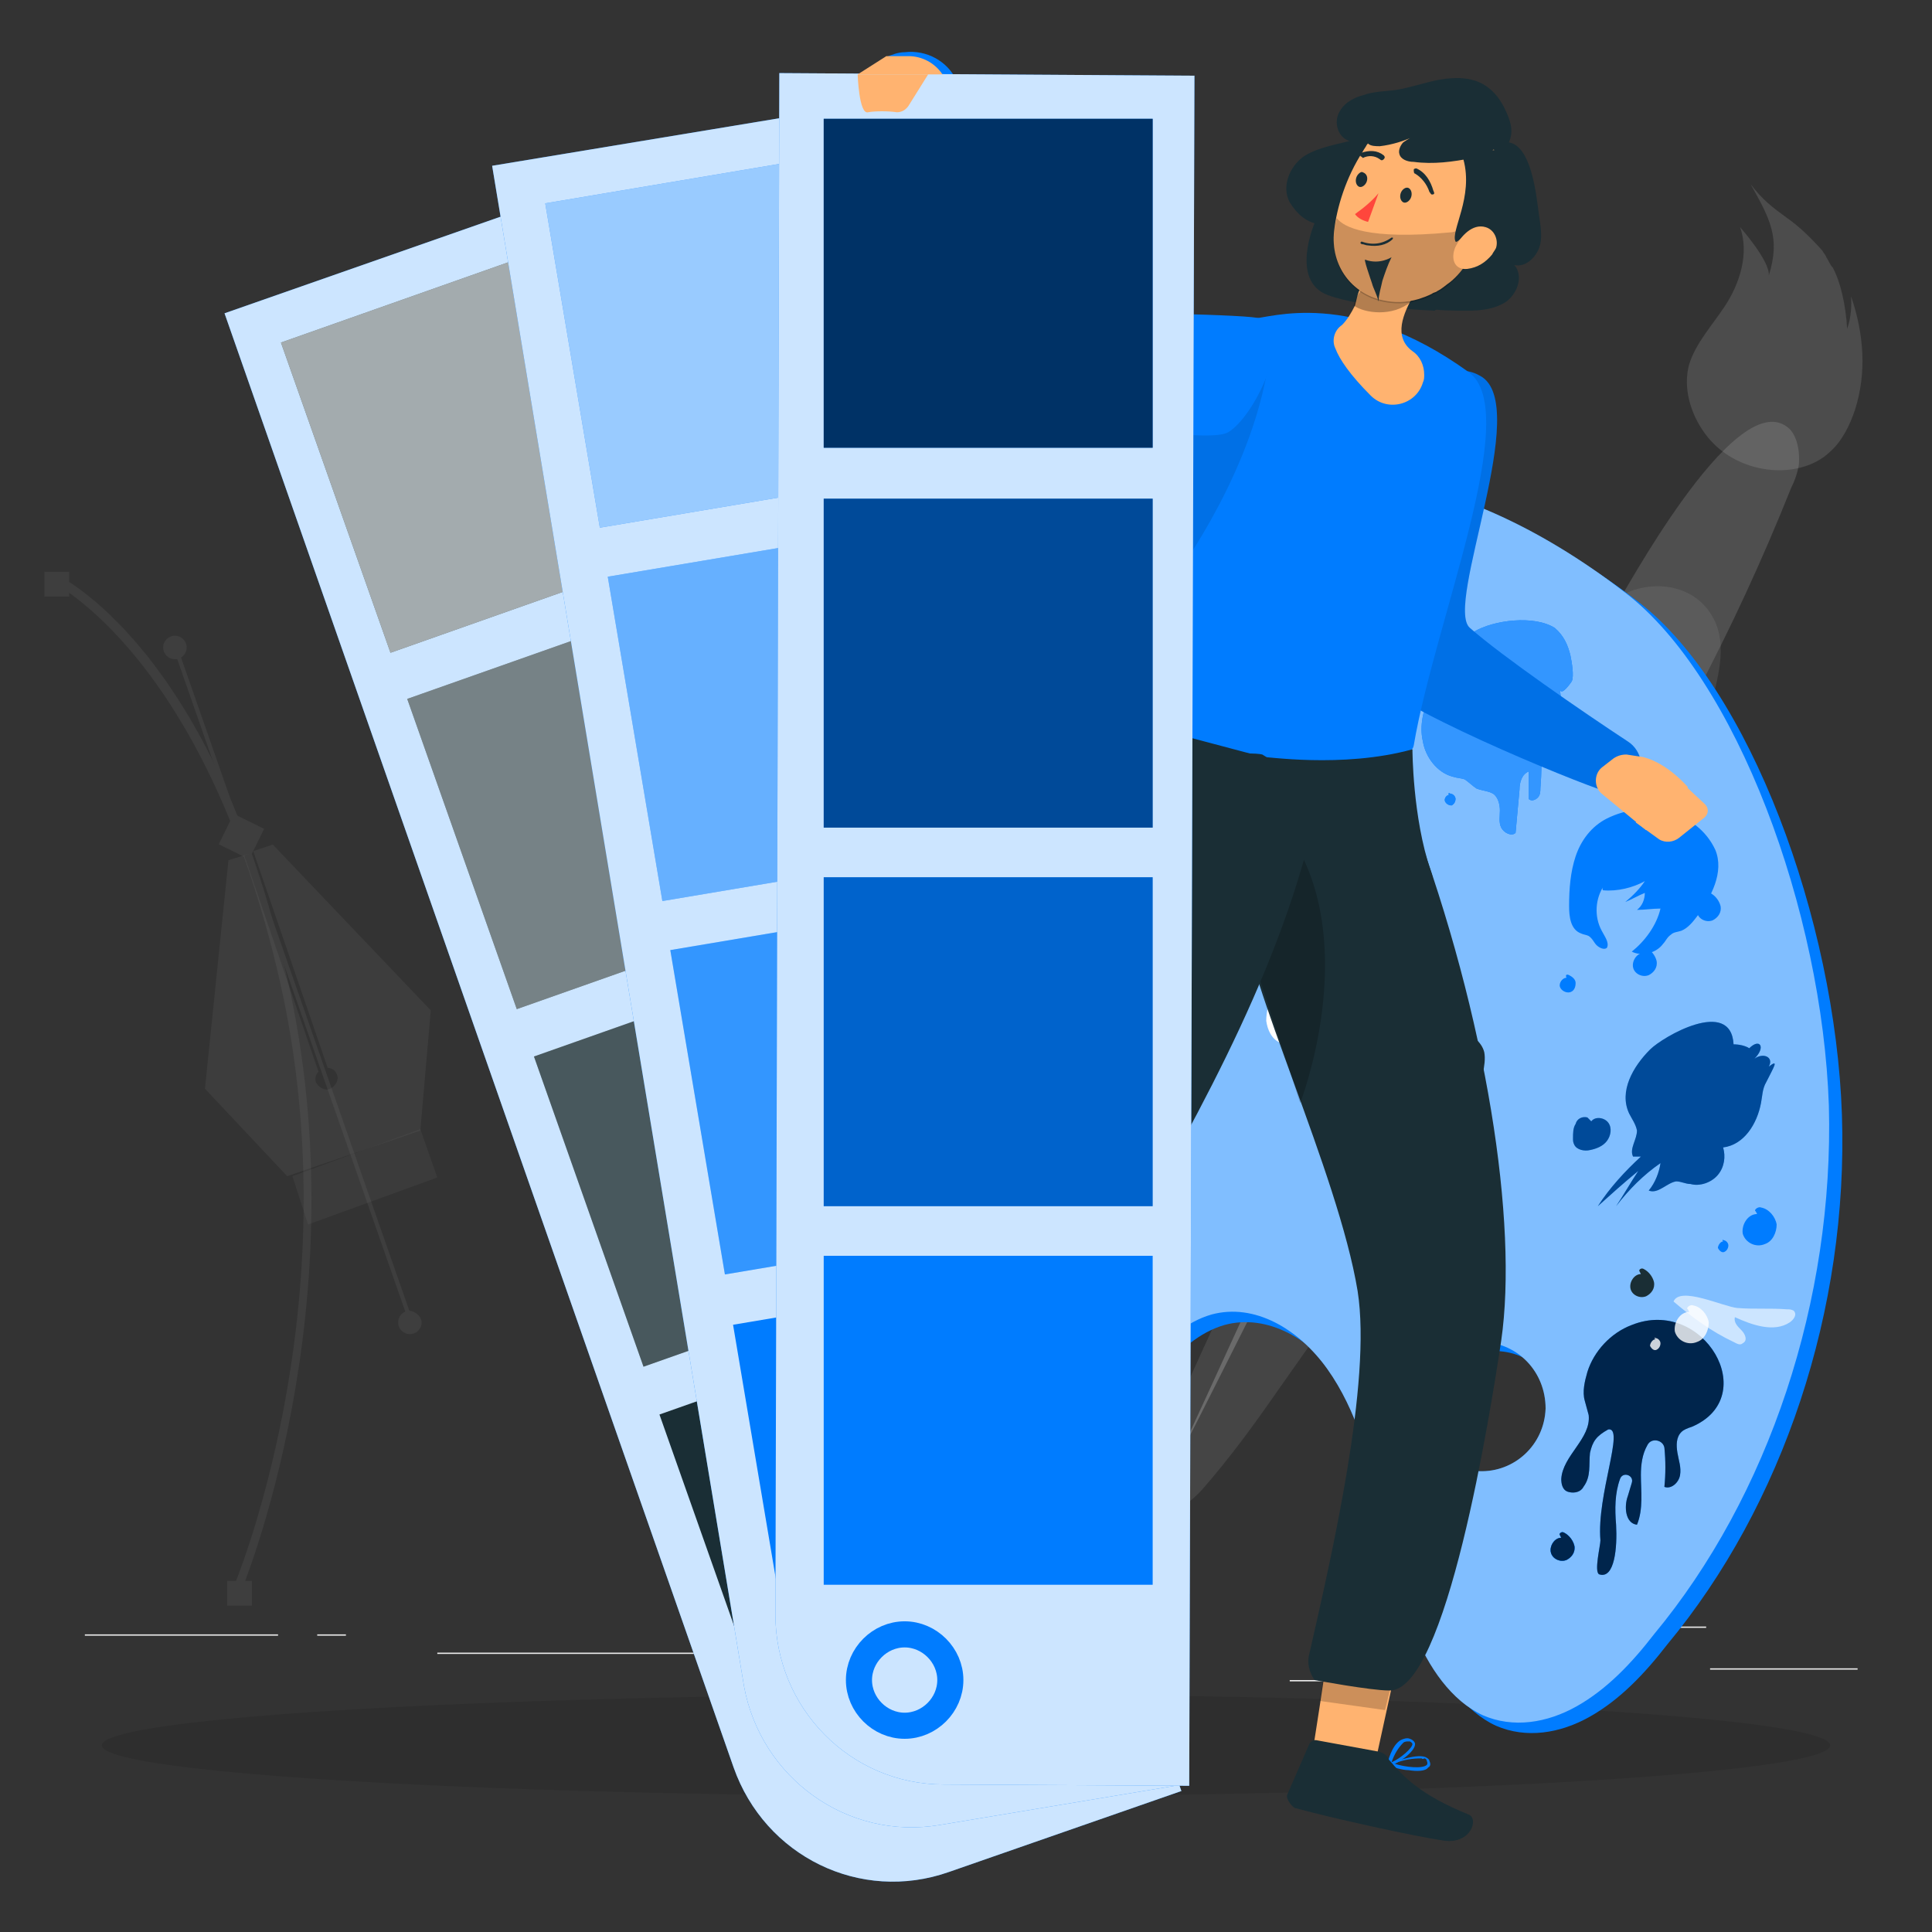 <?xml version="1.0" encoding="utf-8"?>
<!-- Generator: Adobe Illustrator 28.3.0, SVG Export Plug-In . SVG Version: 6.00 Build 0)  -->
<svg version="1.1" id="Layer_1" xmlns="http://www.w3.org/2000/svg" xmlns:xlink="http://www.w3.org/1999/xlink" x="0px" y="0px"
	 viewBox="0 0 148 148" style="enable-background:new 0 0 148 148;" xml:space="preserve">
<rect x="0" y="0" width="148" height="148" fill="#333333" stroke="none"/>
<style type="text/css">
	.st0{fill:#ECECEC;}
	.st1{opacity:0.2;}
	.st2{fill:#ADADAD;}
	.st3{opacity:0.2;fill:#BFBFBF;}
	.st4{opacity:0.2;fill:#8E8E8E;}
	.st5{opacity:0.2;fill:#FFFFFF;}
	.st6{opacity:0.1;}
	.st7{fill:#A0A0A0;}
	.st8{opacity:0.1;fill:#828282;}
	.st9{opacity:0.1;fill:#969696;}
	.st10{fill:#007CFF;}
	.st11{opacity:0.5;}
	.st12{fill:#FFFFFF;}
	.st13{fill:#1A2E35;}
	.st14{opacity:0.6;fill:#FFFFFF;}
	.st15{opacity:0.7;}
	.st16{opacity:0.8;}
	.st17{opacity:0.4;}
	.st18{opacity:0.5;fill:#FFFFFF;}
	.st19{opacity:0.8;fill:#FFFFFF;}
	.st20{opacity:0.6;}
	.st21{fill:#FFB370;}
	.st22{opacity:0.3;enable-background:new    ;}
	.st23{opacity:0.2;enable-background:new    ;}
	.st24{fill:#FF463C;}
	.st25{opacity:0.4;fill:#FFFFFF;}
	.st26{fill:none;stroke:#007CFF;stroke-width:2;stroke-miterlimit:10;}
</style>
<g>
	<rect x="131" y="127.8" class="st0" width="11.3" height="0.1"/>
	<rect x="98.8" y="128.7" class="st0" width="3" height="0.1"/>
	<rect x="124.1" y="124.6" class="st0" width="6.6" height="0.1"/>
	<rect x="6.5" y="125.2" class="st0" width="14.8" height="0.1"/>
	<rect x="24.3" y="125.2" class="st0" width="2.2" height="0.1"/>
	<rect x="33.5" y="126.6" class="st0" width="32" height="0.1"/>
	<g>
		<g class="st1">
			<path class="st2" d="M142.1,31.4c-0.4,1.2-1,2.4-1.9,3.2c-2.4,2.3-7.3,1.8-9.6-1.4c-1.1-1.5-1.7-3.5-1.2-5.3
				c0.5-1.6,1.7-2.9,2.7-4.4c1.2-1.8,1.9-4.1,1.2-6.1c0,0,2.3,2.6,2.2,3.7c0.9-2.9,0.1-4.3-1.4-7c0.9,1.2,1.7,1.8,2.8,2.6
				c1,0.7,1.9,1.6,2.7,2.5c0.1,0.2,0.3,0.4,0.3,0.5c0.2,0.3,0.3,0.6,0.5,0.8c0.6,1.1,1,2.9,1.1,4.7c0-0.1,0.4-0.9,0.3-2.5
				C142.8,25.6,143,28.6,142.1,31.4z"/>
		</g>
		<path class="st3" d="M136.9,32.7c0.7,0.5,1,1.7,0.9,2.9c-0.1,0.6-0.3,1.2-0.6,1.8c-2.2,5.5-4.6,10.7-7.3,15.8
			c-0.2-1.9-1.1-3.2-2.3-4.2c-0.9-0.8-3.2-1.5-3.6-3C124.1,46.1,132.8,29.6,136.9,32.7z"/>
		<path class="st4" d="M106.5,73.8c3.3-6.5,6.5-13,10.2-19.2c1.9-3.3,4-6.5,6.7-8.5c2.6-1.9,6.2-1.5,7.7,1c1.2,1.9,0.7,4.3-0.1,7.1
			c-0.8,2.7-2.2,5.2-3.6,7.7c-8.8,15-18.9,29.6-29.5,44.6c-1.8,2.6-3.7,5.2-5.8,7.6c-1.7,1.9-5.6,4-5,0.4c0.2-1.1,3.1-6.9,3.9-8.6
			c3.1-6.9,6.4-13.7,9.7-20.5C102.6,81.5,104.6,77.7,106.5,73.8z"/>
		<path class="st5" d="M121.6,49.8c0.9-1.2,2.1-2.4,4-1.7c1,1.4,0.2,2.1-0.5,2.7c-9.6,8.4-33.3,58.6-35.2,61.5
			C90.7,111.3,112.6,61,121.6,49.8z"/>
	</g>
	<g>
		<g class="st6">
			<g>
				<g>
					<path class="st7" d="M18.4,122.1l-0.6-0.3c0.1-0.2,9.3-21.9,3.6-46.8C15.7,50.2,3.9,44.5,3.8,44.5l0.3-0.6
						c0.5,0.2,12.2,5.8,17.9,31C27.7,100,18.5,121.8,18.4,122.1z"/>
				</g>
				
					<rect x="17.2" y="62.8" transform="matrix(0.897 0.442 -0.442 0.897 30.233 -1.591)" class="st7" width="2.6" height="2.6"/>
				<rect x="3.4" y="43.8" class="st7" width="1.9" height="1.9"/>
				<rect x="17.4" y="121.1" class="st7" width="1.9" height="1.9"/>
			</g>
			<g>
				<path class="st7" d="M31.6,101.1l-18-51.5c0-0.1-0.1-0.1-0.2-0.1c-0.1,0-0.1,0.1-0.1,0.2l18,51.5c0,0.1,0.1,0.1,0.2,0.1
					c0,0,0,0,0.1,0C31.6,101.3,31.6,101.2,31.6,101.1z"/>
				<path class="st7" d="M14.3,49.6c0,0.5-0.4,0.9-0.9,0.9c-0.5,0-0.9-0.4-0.9-0.9c0-0.5,0.4-0.9,0.9-0.9
					C13.9,48.7,14.3,49.1,14.3,49.6z"/>
				<path class="st7" d="M32.3,101.3c0,0.5-0.4,0.9-0.9,0.9c-0.5,0-0.9-0.4-0.9-0.9c0-0.5,0.4-0.9,0.9-0.9
					C31.9,100.5,32.3,100.9,32.3,101.3z"/>
			</g>
		</g>
		<g>
			<polygon class="st8" points="33.5,90.2 23.6,93.8 22.4,90.1 32.2,86.5 			"/>
			<path class="st9" d="M20.9,64.7l-1.5,0.5l5.7,16.6c0.3,0,0.6,0.2,0.7,0.5c0.2,0.4-0.1,0.9-0.5,1.1c-0.4,0.2-0.9-0.1-1.1-0.5
				c-0.1-0.3,0-0.6,0.2-0.8l-5.7-16.6l0.4-0.1l-1.6,0.5l-1.8,17.5l6.3,6.7l10.2-3.5l0.8-9.2L20.9,64.7z"/>
		</g>
	</g>
	<ellipse id="_x3C_Path_x3E__359_" class="st6" cx="74" cy="133.7" rx="66.2" ry="3.9"/>
	<g>
		<g>
			<g>
				<path class="st10" d="M141.1,85.4c-0.5-14.9-7.1-32.8-15.6-39.3c-27.6-21.2-48.1,0.6-51.7,6.5c-3.7,5.9-5.6,13-7.1,20.1
					c-1.4,6.7-2.4,13.5-2.2,20.4c0.2,6.9,1.6,13.8,4.7,19.4c1.6,2.8,3.8,5.4,6.5,5.8c3.9,0.5,7.2-3.5,9.5-7.4
					c2.3-3.9,4.8-8.3,8.6-9.4c3.3-0.9,6.7,1.1,8.9,4.2c2.2,3.1,3.3,7.1,4.2,11c0.7,3,1.2,6.1,2.4,9c1.1,2.8,2.9,5.4,5.3,6.5
					c2.3,1,4.9,0.6,7.2-0.7c2.3-1.3,4.2-3.3,5.9-5.5C136.6,115.3,141.6,100.3,141.1,85.4z M114.4,113.4c-2.7-0.1-4.8-2.3-4.8-5.1
					c0.1-2.7,2.3-4.8,5.1-4.8c2.7,0.1,4.8,2.3,4.8,5.1C119.4,111.4,117.1,113.5,114.4,113.4z"/>
			</g>
		</g>
		<g>
			<g>
				<g>
					<g>
						<g>
							<g>
								<g>
									<path class="st10" d="M140.1,84.7c-0.5-14.9-7.1-32.8-15.6-39.3C96.8,24.1,76.4,46,72.8,51.8c-3.7,5.9-5.6,13-7.1,20.1
										c-1.4,6.7-2.4,13.5-2.2,20.4c0.2,6.9,1.6,13.8,4.7,19.4c1.6,2.8,3.8,5.4,6.5,5.8c3.9,0.5,7.2-3.5,9.5-7.4
										c2.3-3.9,4.8-8.3,8.6-9.4c3.3-0.9,6.7,1.1,8.9,4.2c2.2,3.1,3.3,7.1,4.2,11c0.7,3,1.2,6.1,2.4,9c1.1,2.8,2.9,5.4,5.3,6.5
										c2.3,1,4.9,0.6,7.2-0.7c2.3-1.3,4.2-3.3,5.9-5.5C135.5,114.6,140.5,99.6,140.1,84.7z M113.3,112.7
										c-2.7-0.1-4.8-2.3-4.8-5.1c0.1-2.7,2.3-4.8,5.1-4.8c2.7,0.1,4.8,2.3,4.8,5.1C118.3,110.7,116,112.8,113.3,112.7z"/>
								</g>
							</g>
						</g>
					</g>
					<g class="st11">
						<g>
							<path class="st12" d="M140.1,84.7c-0.5-14.9-7.1-32.8-15.6-39.3C96.8,24.1,76.4,46,72.8,51.8c-3.7,5.9-5.6,13-7.1,20.1
								c-1.4,6.7-2.4,13.5-2.2,20.4c0.2,6.9,1.6,13.8,4.7,19.4c1.6,2.8,3.8,5.4,6.5,5.8c3.9,0.5,7.2-3.5,9.5-7.4
								c2.3-3.9,4.8-8.3,8.6-9.4c3.3-0.9,6.7,1.1,8.9,4.2c2.2,3.1,3.3,7.1,4.2,11c0.7,3,1.2,6.1,2.4,9c1.1,2.8,2.9,5.4,5.3,6.5
								c2.3,1,4.9,0.6,7.2-0.7c2.3-1.3,4.2-3.3,5.9-5.5C135.5,114.6,140.5,99.6,140.1,84.7z M113.3,112.7c-2.7-0.1-4.8-2.3-4.8-5.1
								c0.1-2.7,2.3-4.8,5.1-4.8c2.7,0.1,4.8,2.3,4.8,5.1C118.3,110.7,116,112.8,113.3,112.7z"/>
						</g>
					</g>
				</g>
			</g>
		</g>
	</g>
	<g>
		<g>
			<path class="st13" d="M103.6,79.6c-0.8,1.1-1.3,2.3-1.7,3.6c-0.2,0.7-0.4,1.4-0.4,2.1c0.1,0.7,0.4,1.4,1.1,1.7
				c0.2,0.1,0.5,0.1,0.7,0.3c0.5,0.4,0.3,1.2,0.7,1.8c0.4,0.7,1.3,0.8,2,0.5c0.7-0.3,1.2-0.9,1.8-1.5c0.4-0.4,0.8-0.8,1.3-1.1
				c0.4-0.2,0.8-0.3,1.1-0.5c1.7-0.7,2.9-2.4,3.4-4.3c0.1-0.5,0.2-1.1,0.1-1.6c-0.2-0.8-1-1.4-1.8-1.6c-0.8-0.2-1.7-0.2-2.5-0.1
				c0.1,0-0.8-1.2-1-1.3c-0.5-0.3-1-0.5-1.6-0.4C105.6,77.4,104.3,78.7,103.6,79.6z"/>
			<path class="st12" d="M99.1,72.5c-0.8,1.1-1.3,2.3-1.7,3.6c-0.2,0.7-0.4,1.4-0.4,2.1c0.1,0.7,0.4,1.4,1.1,1.7
				c0.2,0.1,0.5,0.1,0.7,0.3c0.5,0.4,0.3,1.2,0.7,1.8c0.4,0.7,1.3,0.8,2,0.5c0.7-0.3,1.2-0.9,1.8-1.5c0.4-0.4,0.8-0.8,1.3-1.1
				c0.4-0.2,0.8-0.3,1.1-0.5c1.7-0.7,2.9-2.4,3.4-4.3c0.1-0.5,0.2-1.1,0.1-1.6c-0.2-0.8-1-1.4-1.8-1.6s-1.7-0.2-2.5-0.1
				c0.1,0-0.8-1.2-1-1.3c-0.5-0.3-1-0.5-1.6-0.4C101.1,70.3,99.8,71.6,99.1,72.5z"/>
		</g>
		<g>
			<path class="st14" d="M133.1,100.2c1.3,0.1,2.5,0,3.8,0.1c0.2,0,0.3,0,0.5,0.1c0.3,0.3,0,0.7-0.3,0.9c-1.2,0.8-2.9,0.2-4.2-0.4
				c-0.1,0.4,0.2,0.7,0.5,1c0.3,0.3,0.5,0.8,0.1,1c-0.2,0.2-0.5,0-0.7-0.1c-1.7-0.8-3.2-1.9-4.6-3.1
				C128.7,98.5,132,100.1,133.1,100.2z"/>
			<g>
				<g>
					<path class="st10" d="M134.6,93c-0.7,0-1.2,0.8-1.1,1.5c0.2,0.7,1,1.1,1.7,0.8c0.6-0.2,0.9-0.9,0.9-1.5
						c-0.1-0.6-0.6-1.2-1.2-1.3c-0.2-0.1-0.6,0.2-0.4,0.3L134.6,93z"/>
				</g>
				<g>
					<path class="st10" d="M132,95.1c-0.2,0-0.4,0.3-0.4,0.5c0.1,0.2,0.3,0.4,0.5,0.3c0.2-0.1,0.3-0.3,0.3-0.5
						c0-0.2-0.2-0.4-0.4-0.4C132,94.9,131.9,95,132,95.1L132,95.1z"/>
				</g>
			</g>
			<g>
				<g>
					<path class="st13" d="M125.7,97.6c-0.5,0-0.9,0.6-0.8,1.1c0.1,0.5,0.7,0.8,1.2,0.6c0.4-0.2,0.7-0.6,0.6-1.1
						c-0.1-0.4-0.4-0.8-0.8-1c-0.2-0.1-0.4,0.1-0.3,0.2L125.7,97.6z"/>
				</g>
			</g>
		</g>
		<g>
			<g>
				<path class="st10" d="M125,101.5c-1.6,0.6-2.9,2-3.4,3.6c-0.2,0.7-0.4,1.5-0.2,2.2c0.1,0.4,0.2,0.7,0.3,1.1
					c0.2,1.8-2,3.1-2.1,4.9c0,0.4,0.1,0.9,0.6,1c0.4,0.1,0.9,0,1.1-0.4c0.6-0.8,0.4-1.7,0.5-2.6c0.2-0.9,0.5-1.3,1.4-1.8
					c1.3-0.2-0.9,5-0.6,8.5c0,0.4-0.5,2.4-0.1,2.6c1.2,0.4,1.4-2.1,1.3-3.8c-0.1-1.2-0.1-2.4,0.3-3.5c0.2-0.6,1.1-0.3,0.9,0.3
					c-0.1,0.3-0.2,0.7-0.3,1c-0.3,0.8-0.2,2.1,0.7,2.2c0.5-1.2,0.3-2.6,0.3-3.8c0-0.8,0.1-1.6,0.5-2.3c0.3-0.6,1.2-0.4,1.3,0.2
					c0.1,1,0.1,2,0,3c0.5,0.2,1.1-0.3,1.2-0.9c0.1-0.6-0.1-1.1-0.2-1.7c-0.1-0.6-0.1-1.2,0.3-1.6c0.2-0.2,0.5-0.3,0.8-0.4
					C135,107,130.5,99.3,125,101.5z"/>
				<path class="st15" d="M125,101.5c-1.6,0.6-2.9,2-3.4,3.6c-0.2,0.7-0.4,1.5-0.2,2.2c0.1,0.4,0.2,0.7,0.3,1.1
					c0.2,1.8-2,3.1-2.1,4.9c0,0.4,0.1,0.9,0.6,1c0.4,0.1,0.9,0,1.1-0.4c0.6-0.8,0.4-1.7,0.5-2.6c0.2-0.9,0.5-1.3,1.4-1.8
					c1.3-0.2-0.9,5-0.6,8.5c0,0.4-0.5,2.4-0.1,2.6c1.2,0.4,1.4-2.1,1.3-3.8c-0.1-1.2-0.1-2.4,0.3-3.5c0.2-0.6,1.1-0.3,0.9,0.3
					c-0.1,0.3-0.2,0.7-0.3,1c-0.3,0.8-0.2,2.1,0.7,2.2c0.5-1.2,0.3-2.6,0.3-3.8c0-0.8,0.1-1.6,0.5-2.3c0.3-0.6,1.2-0.4,1.3,0.2
					c0.1,1,0.1,2,0,3c0.5,0.2,1.1-0.3,1.2-0.9c0.1-0.6-0.1-1.1-0.2-1.7c-0.1-0.6-0.1-1.2,0.3-1.6c0.2-0.2,0.5-0.3,0.8-0.4
					C135,107,130.5,99.3,125,101.5z"/>
				<g>
					<g>
						<g>
							<path class="st10" d="M119.6,117.8c-0.5,0-0.9,0.6-0.8,1.1c0.1,0.5,0.7,0.8,1.2,0.6c0.4-0.2,0.7-0.6,0.6-1.1
								c-0.1-0.4-0.4-0.8-0.8-1c-0.2-0.1-0.4,0.1-0.3,0.2L119.6,117.8z"/>
						</g>
						<g>
							<path class="st10" d="M119.6,117.8c-0.5,0-0.9,0.6-0.8,1.1c0.1,0.5,0.7,0.8,1.2,0.6c0.4-0.2,0.7-0.6,0.6-1.1
								c-0.1-0.4-0.4-0.8-0.8-1c-0.2-0.1-0.4,0.1-0.3,0.2L119.6,117.8z"/>
						</g>
					</g>
					<g>
						<g>
							<path class="st10" d="M119.6,117.8c-0.5,0-0.9,0.6-0.8,1.1c0.1,0.5,0.7,0.8,1.2,0.6c0.4-0.2,0.7-0.6,0.6-1.1
								c-0.1-0.4-0.4-0.8-0.8-1c-0.2-0.1-0.4,0.1-0.3,0.2L119.6,117.8z"/>
						</g>
					</g>
					<path class="st15" d="M119.6,117.8c-0.5,0-0.9,0.6-0.8,1.1c0.1,0.5,0.7,0.8,1.2,0.6c0.4-0.2,0.7-0.6,0.6-1.1
						c-0.1-0.4-0.4-0.8-0.8-1c-0.2-0.1-0.4,0.1-0.3,0.2L119.6,117.8z"/>
				</g>
			</g>
			<g class="st16">
				<g>
					<path class="st12" d="M129.4,100.5c-0.7,0-1.2,0.8-1.1,1.5c0.2,0.7,1,1.1,1.7,0.8c0.6-0.2,0.9-0.9,0.9-1.5
						c-0.1-0.6-0.6-1.2-1.2-1.3c-0.2-0.1-0.6,0.2-0.4,0.3L129.4,100.5z"/>
				</g>
				<g>
					<path class="st12" d="M126.8,102.6c-0.2,0-0.4,0.3-0.4,0.5c0.1,0.2,0.3,0.4,0.5,0.3c0.2-0.1,0.3-0.3,0.3-0.5
						c0-0.2-0.2-0.4-0.4-0.4C126.8,102.4,126.7,102.5,126.8,102.6L126.8,102.6z"/>
				</g>
			</g>
		</g>
		<g>
			<g>
				<path class="st10" d="M126.4,80.4c-1.3,1.3-2.4,3.2-1.6,4.9c0.2,0.4,0.5,0.8,0.6,1.3c0,0.7-0.6,1.4-0.3,2c0.2,0,0.4,0,0.6,0
					c-1.2,1.1-2.4,2.4-3.3,3.8c1-0.9,2-1.8,3.1-2.7c-0.6,0.9-1.1,1.8-1.7,2.7c1-1.3,2.1-2.4,3.4-3.3c-0.1,0.7-0.4,1.5-0.9,2.1
					c0.7,0.3,1.4-0.6,2.1-0.7c0.4,0,0.7,0.2,1.1,0.2c0.7,0.2,1.6-0.1,2.1-0.7c0.5-0.6,0.6-1.4,0.4-2.1c1.6-0.2,2.6-1.8,2.9-3.4
					c0.1-0.5,0.1-1.1,0.4-1.6c0.6-1.2,1-1.8,0.2-1.2c0.4-0.7-0.4-1.1-1.1-0.6c0.9-0.9,0.4-1.6-0.4-0.8c-0.3-0.2-0.8-0.3-1.2-0.3
					C132.6,76.4,127.4,79.4,126.4,80.4z"/>
				<g>
					<path class="st10" d="M121.6,85.6c-0.4-0.1-0.8,0.1-0.9,0.5c-0.2,0.3-0.2,0.7-0.2,1.1c0,0.2,0,0.3,0.1,0.5
						c0.2,0.4,0.8,0.5,1.2,0.4c0.5-0.1,1-0.3,1.3-0.7c0.3-0.4,0.4-1,0.1-1.4c-0.3-0.4-1-0.5-1.3-0.1L121.6,85.6z"/>
				</g>
			</g>
			<g class="st17">
				<path d="M126.4,80.4c-1.3,1.3-2.4,3.2-1.6,4.9c0.2,0.4,0.5,0.8,0.6,1.3c0,0.7-0.6,1.4-0.3,2c0.2,0,0.4,0,0.6,0
					c-1.2,1.1-2.4,2.4-3.3,3.8c1-0.9,2-1.8,3.1-2.7c-0.6,0.9-1.1,1.8-1.7,2.7c1-1.3,2.1-2.4,3.4-3.3c-0.1,0.7-0.4,1.5-0.9,2.1
					c0.7,0.3,1.4-0.6,2.1-0.7c0.4,0,0.7,0.2,1.1,0.2c0.7,0.2,1.6-0.1,2.1-0.7c0.5-0.6,0.6-1.4,0.4-2.1c1.6-0.2,2.6-1.8,2.9-3.4
					c0.1-0.5,0.1-1.1,0.4-1.6c0.6-1.2,1-1.8,0.2-1.2c0.4-0.7-0.4-1.1-1.1-0.6c0.9-0.9,0.4-1.6-0.4-0.8c-0.3-0.2-0.8-0.3-1.2-0.3
					C132.6,76.4,127.4,79.4,126.4,80.4z"/>
				<g>
					<path d="M121.6,85.6c-0.4-0.1-0.8,0.1-0.9,0.5c-0.2,0.3-0.2,0.7-0.2,1.1c0,0.2,0,0.3,0.1,0.5c0.2,0.4,0.8,0.5,1.2,0.4
						c0.5-0.1,1-0.3,1.3-0.7c0.3-0.4,0.4-1,0.1-1.4c-0.3-0.4-1-0.5-1.3-0.1L121.6,85.6z"/>
				</g>
			</g>
		</g>
		<g>
			<g>
				<path class="st10" d="M112.9,48.4c-1.7,1.1-2.7,2.9-3.4,4.7c-0.4,1.2-0.8,2.4-0.5,3.7c0.2,1.2,1.1,2.4,2.3,2.7
					c0.3,0.1,0.6,0.1,0.9,0.2c0.3,0.2,0.6,0.5,0.9,0.7c0.5,0.2,1.1,0.2,1.4,0.5c0.3,0.3,0.4,0.8,0.4,1.2c0,0.4-0.1,0.9,0.1,1.3
					s0.8,0.7,1.1,0.4c0.1-1.1,0.2-2.2,0.3-3.3c0-0.6,0.2-1.2,0.7-1.4c0,0.7,0,1.4,0,2.1c0.2,0.2,0.5,0.1,0.7-0.1
					c0.2-0.2,0.2-0.5,0.2-0.7c0.1-1.2,0.1-2.5,0.1-3.7c-0.2,0-0.4,0-0.6,0c0-0.5,0-0.9,0-1.4c0.4-0.2,0.8-0.2,1.3-0.2
					c0,1.1,0.1,2.2,0.4,3.3c0.7-0.3,0.8-1.3,0.7-2c-0.1-1.2-0.3-2.4-0.4-3.6c0.1,0.6,0.9-0.6,0.9-0.6c0.2-0.4,0-1.5-0.1-2
					c-0.2-0.8-0.5-1.5-1.2-2.1C117.5,47.1,114.4,47.5,112.9,48.4z"/>
				<g>
					<path class="st10" d="M106.3,53.3c-0.4,0-0.7,0.4-0.6,0.8c0.1,0.4,0.6,0.6,0.9,0.5c0.3-0.1,0.5-0.5,0.5-0.8
						c0-0.3-0.3-0.6-0.6-0.7c-0.1,0-0.3,0.1-0.2,0.2L106.3,53.3z"/>
				</g>
				<g>
					<path class="st10" d="M111,60.9c-0.2,0-0.4,0.3-0.3,0.5c0.1,0.2,0.3,0.3,0.5,0.3c0.2-0.1,0.3-0.3,0.3-0.5
						c0-0.2-0.2-0.4-0.4-0.4C111,60.7,110.9,60.8,111,60.9L111,60.9z"/>
				</g>
			</g>
			<g class="st16">
				<path class="st10" d="M112.9,48.4c-1.7,1.1-2.7,2.9-3.4,4.7c-0.4,1.2-0.8,2.4-0.5,3.7c0.2,1.2,1.1,2.4,2.3,2.7
					c0.3,0.1,0.6,0.1,0.9,0.2c0.3,0.2,0.6,0.5,0.9,0.7c0.5,0.2,1.1,0.2,1.4,0.5c0.3,0.3,0.4,0.8,0.4,1.2c0,0.4-0.1,0.9,0.1,1.3
					s0.8,0.7,1.1,0.4c0.1-1.1,0.2-2.2,0.3-3.3c0-0.6,0.2-1.2,0.7-1.4c0,0.7,0,1.4,0,2.1c0.2,0.2,0.5,0.1,0.7-0.1
					c0.2-0.2,0.2-0.5,0.2-0.7c0.1-1.2,0.1-2.5,0.1-3.7c-0.2,0-0.4,0-0.6,0c0-0.5,0-0.9,0-1.4c0.4-0.2,0.8-0.2,1.3-0.2
					c0,1.1,0.1,2.2,0.4,3.3c0.7-0.3,0.8-1.3,0.7-2c-0.1-1.2-0.3-2.4-0.4-3.6c0.1,0.6,0.9-0.6,0.9-0.6c0.2-0.4,0-1.5-0.1-2
					c-0.2-0.8-0.5-1.5-1.2-2.1C117.5,47.1,114.4,47.5,112.9,48.4z"/>
				<g>
					<path class="st10" d="M106.3,53.3c-0.4,0-0.7,0.4-0.6,0.8c0.1,0.4,0.6,0.6,0.9,0.5c0.3-0.1,0.5-0.5,0.5-0.8
						c0-0.3-0.3-0.6-0.6-0.7c-0.1,0-0.3,0.1-0.2,0.2L106.3,53.3z"/>
				</g>
				<g>
					<path class="st10" d="M111,60.9c-0.2,0-0.4,0.3-0.3,0.5c0.1,0.2,0.3,0.3,0.5,0.3c0.2-0.1,0.3-0.3,0.3-0.5
						c0-0.2-0.2-0.4-0.4-0.4C111,60.7,110.9,60.8,111,60.9L111,60.9z"/>
				</g>
			</g>
			<g class="st17">
				<path class="st18" d="M112.9,48.4c-1.7,1.1-2.7,2.9-3.4,4.7c-0.4,1.2-0.8,2.4-0.5,3.7c0.2,1.2,1.1,2.4,2.3,2.7
					c0.3,0.1,0.6,0.1,0.9,0.2c0.3,0.2,0.6,0.5,0.9,0.7c0.5,0.2,1.1,0.2,1.4,0.5c0.3,0.3,0.4,0.8,0.4,1.2c0,0.4-0.1,0.9,0.1,1.3
					s0.8,0.7,1.1,0.4c0.1-1.1,0.2-2.2,0.3-3.3c0-0.6,0.2-1.2,0.7-1.4c0,0.7,0,1.4,0,2.1c0.2,0.2,0.5,0.1,0.7-0.1
					c0.2-0.2,0.2-0.5,0.2-0.7c0.1-1.2,0.1-2.5,0.1-3.7c-0.2,0-0.4,0-0.6,0c0-0.5,0-0.9,0-1.4c0.4-0.2,0.8-0.2,1.3-0.2
					c0,1.1,0.1,2.2,0.4,3.3c0.7-0.3,0.8-1.3,0.7-2c-0.1-1.2-0.3-2.4-0.4-3.6c0.1,0.6,0.9-0.6,0.9-0.6c0.2-0.4,0-1.5-0.1-2
					c-0.2-0.8-0.5-1.5-1.2-2.1C117.5,47.1,114.4,47.5,112.9,48.4z"/>
				<g class="st1">
					<path class="st12" d="M106.3,53.3c-0.4,0-0.7,0.4-0.6,0.8c0.1,0.4,0.6,0.6,0.9,0.5c0.3-0.1,0.5-0.5,0.5-0.8
						c0-0.3-0.3-0.6-0.6-0.7c-0.1,0-0.3,0.1-0.2,0.2L106.3,53.3z"/>
				</g>
				<g class="st1">
					<path class="st12" d="M111,60.9c-0.2,0-0.4,0.3-0.3,0.5c0.1,0.2,0.3,0.3,0.5,0.3c0.2-0.1,0.3-0.3,0.3-0.5
						c0-0.2-0.2-0.4-0.4-0.4C111,60.7,110.9,60.8,111,60.9L111,60.9z"/>
				</g>
			</g>
		</g>
		<g>
			<path class="st10" d="M123.1,62.7c-1.2,0.6-2,1.7-2.4,2.9c-0.4,1.2-0.5,2.5-0.5,3.8c0,0.8,0.1,1.8,0.9,2.1
				c0.2,0.1,0.4,0.1,0.6,0.2c0.3,0.2,0.4,0.5,0.6,0.7c0.2,0.2,0.6,0.4,0.8,0.2c0.2-0.4-0.2-0.9-0.4-1.3c-0.6-1.1-0.5-2.5,0.2-3.5
				c-0.1,0.1-0.2,0.3-0.1,0.4c1.1,0.1,2.3-0.2,3.2-0.7c-0.4,0.6-0.9,1.1-1.5,1.6c0.5-0.2,1-0.5,1.5-0.7c0,0.5-0.2,1-0.6,1.3
				c0.6,0,1.2-0.1,1.8-0.1c-0.3,1.3-1.2,2.5-2.2,3.3c0.8,0.4,1.9,0.1,2.4-0.6c0.2-0.2,0.3-0.5,0.6-0.7c0.2-0.2,0.5-0.2,0.8-0.3
				c0.5-0.2,0.9-0.7,1.2-1.1c1.1-1.5,2.1-3.4,1.4-5.1C130,62.1,126.1,61.2,123.1,62.7z"/>
			<g>
				<path class="st10" d="M130.8,68.8c-0.5,0-0.9,0.6-0.8,1.1c0.1,0.5,0.7,0.8,1.2,0.6c0.4-0.2,0.7-0.6,0.6-1.1
					c-0.1-0.4-0.4-0.8-0.8-1c-0.2-0.1-0.4,0.1-0.3,0.2L130.8,68.8z"/>
			</g>
			<g>
				<path class="st10" d="M125.9,73c-0.5,0-0.9,0.6-0.8,1.1c0.1,0.5,0.7,0.8,1.2,0.6c0.4-0.2,0.7-0.6,0.6-1.1
					c-0.1-0.4-0.4-0.8-0.8-1c-0.2-0.1-0.4,0.1-0.3,0.2L125.9,73z"/>
			</g>
			<g>
				<path class="st10" d="M120,74.9c-0.3,0-0.6,0.4-0.5,0.7c0.1,0.3,0.5,0.5,0.8,0.4c0.3-0.1,0.4-0.4,0.4-0.7c0-0.3-0.3-0.5-0.5-0.6
					C120,74.6,119.9,74.7,120,74.9L120,74.9z"/>
			</g>
		</g>
		<g>
			<g>
				<path class="st10" d="M103.8,40.1c-1.2,0-2.4,0.2-3.5,0.8c-1.2,0.7-2,2-2.5,3.2c-0.2,0.4-0.3,0.8-0.3,1.2c0,0.6,0.4,1.1,0.3,1.7
					c-0.2,0.8-1.2,1.6-0.8,2.3c0.2,0.3,0.7,0.4,1.1,0.3c0.4-0.1,0.7-0.4,1-0.6c0.2,0.2,0.2,0.5,0.1,0.8c-0.1,0.3-0.4,0.5-0.4,0.7
					c-0.2,0.6,0.3,1.2,0.8,1.3c0.6,0.1,1.2-0.2,1.5-0.7c-0.2,0.9-0.5,1.7-0.7,2.6c-0.1,0.3-0.2,0.7,0,1c0.2,0.4,0.8,0.4,1.2,0.3
					c1.7-0.7,1.4-3.5,2.8-4.7c0.7-0.6,1.7-0.8,2.1-1.6c0.2-0.3,0.2-0.6,0.4-0.8c0.2-0.3,0.6-0.4,1-0.6c1.6-0.9,1.9-3.5,1.2-5.1
					C108,40.6,105.6,40,103.8,40.1z"/>
				<path class="st19" d="M103.8,40.1c-1.2,0-2.4,0.2-3.5,0.8c-1.2,0.7-2,2-2.5,3.2c-0.2,0.4-0.3,0.8-0.3,1.2c0,0.6,0.4,1.1,0.3,1.7
					c-0.2,0.8-1.2,1.6-0.8,2.3c0.2,0.3,0.7,0.4,1.1,0.3c0.4-0.1,0.7-0.4,1-0.6c0.2,0.2,0.2,0.5,0.1,0.8c-0.1,0.3-0.4,0.5-0.4,0.7
					c-0.2,0.6,0.3,1.2,0.8,1.3c0.6,0.1,1.2-0.2,1.5-0.7c-0.2,0.9-0.5,1.7-0.7,2.6c-0.1,0.3-0.2,0.7,0,1c0.2,0.4,0.8,0.4,1.2,0.3
					c1.7-0.7,1.4-3.5,2.8-4.7c0.7-0.6,1.7-0.8,2.1-1.6c0.2-0.3,0.2-0.6,0.4-0.8c0.2-0.3,0.6-0.4,1-0.6c1.6-0.9,1.9-3.5,1.2-5.1
					C108,40.6,105.6,40,103.8,40.1z"/>
			</g>
			<g>
				<path class="st10" d="M100.9,57.8c-0.1,0.4-0.1,0.9,0.3,1.1c0.3,0.2,0.6,0.2,0.9,0.2c0.4-0.1,0.9-0.3,1.1-0.7
					c0.1-0.3,0.1-0.6-0.1-0.9c-0.3-0.6-0.7-0.8-1.2-1.2C101.4,56.7,101,57.2,100.9,57.8z"/>
				<path class="st19" d="M100.9,57.8c-0.1,0.4-0.1,0.9,0.3,1.1c0.3,0.2,0.6,0.2,0.9,0.2c0.4-0.1,0.9-0.3,1.1-0.7
					c0.1-0.3,0.1-0.6-0.1-0.9c-0.3-0.6-0.7-0.8-1.2-1.2C101.4,56.7,101,57.2,100.9,57.8z"/>
			</g>
			<g class="st20">
				<path class="st12" d="M97.6,55.9c-0.2,0.1-0.2,0.4-0.1,0.5c0.2,0.1,0.4,0.1,0.6-0.1c0.1-0.2,0.1-0.4,0.1-0.6c-0.1,0-0.3,0-0.4,0
					L97.6,55.9z"/>
			</g>
			<g class="st20">
				<path class="st12" d="M97.9,52.7c0,0.2-0.2,0.4-0.2,0.6c0,0.2,0.3,0.4,0.5,0.3c0.1,0.2,0,0.4,0,0.5c0,0.2,0.1,0.4,0.3,0.4
					c0.1,0,0.2-0.2,0.3-0.3c0.1-0.2,0.1-0.4,0.2-0.6c0-0.1,0.1-0.3,0-0.4c-0.1-0.1-0.2-0.2-0.3-0.1c0-0.1,0-0.3,0-0.4
					c-0.2-0.1-0.3,0-0.5,0C98,52.8,97.8,52.8,97.9,52.7L97.9,52.7z"/>
			</g>
		</g>
	</g>
	<g>
		<g>
			<g>
				<g>
					<g>
						<g>
							<g>
								<path class="st10" d="M105.2,52.1c3,2.8,17.2,8.5,18.1,8.6c0.9,0.1,1.5-0.2,1.9-0.6c0.9-1,0.6-2.6-0.5-3.3
									c-3.5-2.3-9.6-6.5-12.1-8.7c-2-1.7,4.8-17.1,0.8-19.3C107,25.1,101.6,48.8,105.2,52.1z"/>
							</g>
							<g class="st6">
								<path d="M105.2,52.1c3,2.8,17.2,8.5,18.1,8.6c0.9,0.1,1.5-0.2,1.9-0.6c0.9-1,0.6-2.6-0.5-3.3c-3.5-2.3-9.6-6.5-12.1-8.7
									c-2-1.7,4.8-17.1,0.8-19.3C107,25.1,101.6,48.8,105.2,52.1z"/>
							</g>
						</g>
						<g>
							<path class="st21" d="M122.7,60.8l3.4,2.8c0,0,3-2.9,3.2-3.3c0,0-1.5-1.8-3.4-2.3l-1.3-0.2c-0.4,0-0.7,0.1-1,0.3l-0.9,0.7
								C122.1,59.3,122.1,60.3,122.7,60.8z"/>
							<path class="st21" d="M125.3,63l3.8-2.8l1.5,1.4c0.3,0.3,0.3,0.7,0,1l-2,1.6c-0.4,0.3-1,0.4-1.5,0.1L125.3,63z"/>
						</g>
					</g>
					<g>
						<path class="st10" d="M112.5,28.5c4.2,3-2.6,19.1-4.2,28.6c-0.4,2.6-17.3,1.2-19.3-1.7l1.6-25.8c-0.1-3,2.4-5.4,5.4-5.2
							C97.2,24.4,103.5,22,112.5,28.5z"/>
						<path class="st6" d="M89.7,44.6c0,0,0.5-7.2,1-11.4c1.7,0.1,2.9,0.1,3.4-0.2c1-0.6,2.2-2.3,2.9-4.2
							C95.4,37.2,89.7,44.6,89.7,44.6z"/>
					</g>
					<path class="st13" d="M108.2,57.4c0,0,0,5.2,1.4,9.3c1.6,4.6-5.4,5.9-9.5,3.2l-2.6-1.7c0,0-1.3-0.2-10.4-5.2
						c-0.2-0.1-0.6-1.1,0-3.5c0.5-1.9,0.3-2.1,1.4-3.7l8.3,2.2C96.7,57.9,102.8,58.9,108.2,57.4z"/>
					<g>
						<path class="st21" d="M107.3,126.1l-2.6,11.9c-0.4,0.1-4.8,0.7-4.7-0.4c0.6-3.5,1.7-10.9,1.7-10.9L107.3,126.1z"/>
						<g>
							<path class="st10" d="M106.4,135.3c0,0-0.1-0.1-0.1-0.1c0-0.1,0-0.1,0.1-0.1c0.1,0,2-0.8,2.8-0.5c0.2,0.1,0.3,0.2,0.3,0.3
								c0.1,0.2,0.1,0.4-0.1,0.5c-0.2,0.3-0.9,0.3-1.5,0.2C107.4,135.6,106.9,135.4,106.4,135.3z M108.9,134.7
								c-0.7,0-1.4,0.1-2.1,0.4c0.9,0.3,2.2,0.4,2.5,0.1c0,0,0.1-0.1,0-0.3c0-0.1-0.1-0.2-0.2-0.2
								C109,134.8,108.9,134.7,108.9,134.7L108.9,134.7z"/>
							<path class="st10" d="M106.3,135.2c0,0,0-0.1,0-0.1c0-0.1,0.3-1.4,1-1.8c0.2-0.1,0.5-0.2,0.7-0.1c0.3,0.1,0.4,0.3,0.4,0.4
								c0,0.6-1.3,1.5-2,1.7C106.4,135.3,106.4,135.3,106.3,135.2L106.3,135.2z M107.5,133.5c-0.4,0.4-0.7,0.9-0.9,1.5
								c0.7-0.3,1.6-1.1,1.6-1.4c0,0,0-0.1-0.2-0.2l-0.1,0C107.8,133.4,107.6,133.4,107.5,133.5z"/>
							<path class="st13" d="M105.7,134.2l-4.9-0.9c-0.2,0-0.4,0.1-0.5,0.3l-1.7,3.9c-0.1,0.4,0.5,1,0.6,1c2.9,0.8,9.3,2.2,11.4,2.5
								s2.7-1.7,1.9-2c-3.7-1.5-5-2.9-6.1-4.2C106.3,134.5,106,134.3,105.7,134.2z"/>
						</g>
						<g class="st1">
							<polygon points="101.1,130.3 101.7,126.7 107.3,126.1 106.1,131 							"/>
						</g>
					</g>
					<g>
						<path class="st21" d="M66.3,115.7l-8.7,8.5c-0.4-0.1-4.5-2-3.7-2.9c2.4-2.6,7.5-8.2,7.5-8.2L66.3,115.7z"/>
						<g>
							<path class="st10" d="M60.5,122.9c0,0,0-0.1,0-0.1c0,0,0.1-0.1,0.1-0.1c0.1,0,2.1,0.4,2.6,1.1c0.1,0.1,0.1,0.3,0.1,0.5
								c0,0.2-0.2,0.4-0.3,0.4c-0.3,0.1-0.9-0.2-1.4-0.7C61.2,123.7,60.9,123.3,60.5,122.9z M62.9,123.8c-0.6-0.4-1.2-0.7-1.9-0.8
								c0.6,0.7,1.6,1.6,2,1.5c0.1,0,0.1-0.1,0.2-0.2c0-0.1,0-0.2-0.1-0.3C63,123.9,63,123.9,62.9,123.8L62.9,123.8z"/>
							<path class="st10" d="M60.5,122.8c0,0,0-0.1,0.1-0.1c0,0,1-1,1.9-1c0.2,0,0.5,0.1,0.6,0.3c0.2,0.2,0.2,0.4,0.1,0.6
								c-0.3,0.5-1.9,0.5-2.6,0.3c0,0,0,0,0,0L60.5,122.8z M62.4,122c-0.6,0.1-1.1,0.3-1.5,0.8c0.7,0.1,2,0,2.1-0.3
								c0,0,0.1-0.1-0.1-0.3l-0.1,0C62.7,122.1,62.6,122,62.4,122z"/>
							<path class="st13" d="M60.6,121.7l-3.6-3.4c-0.2-0.1-0.4-0.2-0.6,0l-3.5,2.3c-0.3,0.3-0.1,1.1-0.1,1.2c2,2.3,6.6,6.9,8.2,8.4
								c1.6,1.5,3.2,0.1,2.7-0.7c-2.3-3.3-2.6-5.2-2.8-6.9C60.9,122.2,60.8,121.9,60.6,121.7z"/>
						</g>
						<g class="st1">
							<polygon points="58.9,115.9 61.4,113.2 66.3,115.7 62.7,119.2 							"/>
						</g>
					</g>
					<g>
						<path class="st13" d="M95.2,69.9c0.2,5.2,7.3,19.9,8.8,29c1.1,7-2,20.3-3.7,27.8c-0.2,0.7,0,1.4,0.4,2c0,0,4.3,0.8,5.7,0.8
							c4.4,0.2,7.8-21.5,8.6-26.8c1.3-9-1.1-24.7-6.8-40c-0.9-2.6-3.7-1.7-7.2-1.5C100.3,61.2,95,64.8,95.2,69.9z"/>
						<path class="st1" d="M99.1,64.4C98.5,63.3,96.5,75,96.5,75l3.1,9.5C99.6,84.5,104.2,72.7,99.1,64.4z"/>
					</g>
					<path class="st13" d="M87,62.1c-19.5,46.7-28.8,48.5-27.6,52.1c0,0,3.5,2.7,4.3,3.8c2,2.5,17.5-13.7,20.1-18.4
						c5.8-10.5,12.9-22,16.3-34.5c0.7-2.6-0.4-5.5-3.4-7.3C96.1,57.6,89,57.4,87,62.1z"/>
				</g>
				<g>
					<g>
						<g>
							<path class="st13" d="M114.3,11.9c0.7,0,1.2-0.6,1.4-1.3c0.2-0.7,0-1.3-0.3-2c-0.4-0.9-0.9-1.6-1.7-2.1
								c-1-0.6-2.2-0.6-3.4-0.4c-1.1,0.2-2.2,0.6-3.4,0.8c-0.8,0.1-1.7,0.1-2.5,0.4c-0.8,0.2-1.6,0.7-1.9,1.5s0.1,1.8,0.9,2
								c-1.2,0.3-2.9,0.6-3.8,1.4c-0.9,0.8-1.4,2.2-0.8,3.3c0.2,0.3,0.8,1.3,1.9,1.6c0,0-1.9,4.4,1,5.5c2.7,1,8.2,1.2,8.2,1.2
								C112.3,22.2,114.3,11.9,114.3,11.9z"/>
						</g>
						<path class="st13" d="M117.9,16.5c0.1,0.8,0.3,1.7,0,2.5c-0.3,0.8-1.1,1.5-1.9,1.3c0.7,0.8,0.3,2.1-0.6,2.8
							c-0.9,0.6-2,0.7-3,0.7c-1.1,0-2.2,0-3.3-0.2c-0.6-0.1-1.3-0.2-1.7-0.6c-0.7-0.7-0.4-1.9,0-2.8c0.9-2.3,2.4-4.3,3.9-6.2
							c0.8-1.1,2.9-3.7,4.6-3C117.4,11.7,117.7,15.1,117.9,16.5z"/>
						<path class="st21" d="M104,22.6C104.1,22.6,104.1,22.6,104,22.6c0.5-1.3,0.7-2.8,0.8-4.1l3.5,4.1c-0.8,1.4-1.6,3.2-0.1,4.3
							c0.6,0.4,0.9,1.1,0.9,1.8c0,0.2,0,0.4-0.1,0.6c-0.5,1.7-2.7,2.3-4,1c-1.6-1.6-2.4-2.8-2.7-3.6c-0.3-0.6-0.1-1.4,0.5-1.8
							c0.4-0.4,0.7-0.9,1-1.5L104,22.6z"/>
						<path class="st22" d="M104,22.6C104,22.6,104.1,22.6,104,22.6C104.1,22.6,104.1,22.6,104,22.6c0.1-0.1,0.2-0.3,0.3-0.4
							l3.8,0.9c-1.4,1.2-3.6,0.9-4.4,0.3L104,22.6z"/>
					</g>
					<g>
						<g>
							<path class="st13" d="M110.7,22c0.1-0.1,0.2-0.1,0.4-0.2c0,0,0,0,0,0c1.1-0.9,1.7-2.1,2.6-4c0.2-0.5,0.4-1,0.7-1.6
								c0.3-0.8,0.5-1.6,0.5-2.5c0-0.5-0.1-0.9-0.2-1.3c-0.9,1.7-1.3,3.5-1.9,5.2C112.2,19.2,111.6,20.7,110.7,22z"/>
							<g>
								<path class="st21" d="M102.2,17.7c-0.3,2.7,1.4,4.8,3.7,5.3l0,0c0.9,0.2,1.8,0.2,2.8-0.1c0.3-0.1,0.6-0.2,1-0.4
									c0.1-0.1,0.3-0.1,0.4-0.2c0.4-0.2,0.7-0.5,1-0.7c0,0,0,0,0,0c1.1-0.9,1.7-2.1,2.6-4c0.2-0.5,0.4-1,0.7-1.6
									c0.3-0.8,0.5-1.6,0.5-2.5c0-0.5-0.1-0.9-0.2-1.3c-0.1-0.2-0.1-0.4-0.2-0.6c-0.8-2-2.9-3.4-5.2-3.3c-1.9,0.1-3.4,1.3-4.6,2.8
									c-0.1,0.2-0.2,0.3-0.3,0.5C103.1,13.6,102.4,15.9,102.2,17.7z"/>
								<path class="st23" d="M112.5,18.9c0,0.5-0.1,0.9-0.2,1.4c-0.4,0.5-0.7,1-1.2,1.4c0,0,0,0,0,0c-0.3,0.3-0.6,0.5-1,0.7
									c-0.1,0.1-0.2,0.1-0.4,0.2c-0.3,0.2-0.6,0.3-1,0.4c-0.9,0.3-1.9,0.3-2.8,0.1l0,0c-2.3-0.5-4-2.6-3.7-5.3
									c0-0.3,0.1-0.7,0.2-1.1c0.5,0.7,2.4,1.7,8.7,1.1c0.3,0,0.6-0.2,0.8-0.1C112.4,17.8,112.5,18.4,112.5,18.9z"/>
								<path class="st13" d="M108.1,15.1c-0.1,0.3-0.4,0.5-0.6,0.4c-0.2-0.1-0.3-0.4-0.2-0.7c0.1-0.3,0.4-0.5,0.6-0.4
									C108.1,14.5,108.2,14.8,108.1,15.1z"/>
								<path class="st13" d="M104.7,13.9c-0.1,0.3-0.4,0.5-0.6,0.4c-0.2-0.1-0.3-0.4-0.2-0.7c0.1-0.3,0.4-0.5,0.5-0.4
									C104.7,13.3,104.8,13.6,104.7,13.9z"/>
								<path class="st24" d="M105.6,14.8c-0.5,0.6-1.1,1.1-1.8,1.6c0.2,0.3,0.6,0.5,1,0.6L105.6,14.8z"/>
								<path class="st13" d="M104.8,18.8c-0.2,0-0.3-0.1-0.5-0.1c0,0-0.1-0.1-0.1-0.1c0,0,0,0,0,0c0,0,0.1-0.1,0.1-0.1
									c0.8,0.3,1.6,0.2,2.3-0.3c0,0,0.1,0,0.1,0c0,0,0,0.1,0,0.1C106.2,18.8,105.5,18.9,104.8,18.8z"/>
								<path class="st13" d="M109.7,14.9c-0.1,0-0.1-0.1-0.2-0.2c-0.2-0.6-0.6-1.1-1.1-1.4c-0.1,0-0.1-0.2-0.1-0.3
									c0-0.1,0.2-0.1,0.2-0.1c0,0,0,0,0,0c0.7,0.3,1.1,1,1.3,1.7C109.9,14.8,109.9,14.9,109.7,14.9
									C109.8,14.9,109.8,14.9,109.7,14.9C109.7,14.9,109.7,14.9,109.7,14.9z"/>
								<path class="st13" d="M104.3,12c-0.1,0-0.1-0.1-0.1-0.1c0-0.1,0-0.2,0.1-0.2c0.6-0.2,1.2-0.2,1.7,0.2c0.1,0.1,0.1,0.2,0,0.3
									c0,0,0,0,0,0c-0.1,0.1-0.2,0.1-0.3,0c0,0,0,0,0,0l0,0c-0.4-0.3-0.9-0.3-1.3-0.1C104.3,12,104.3,12,104.3,12z"/>
							</g>
						</g>
						<path class="st13" d="M111.5,18.5c0.1,0.2,0.9-0.8,1.2-0.8c0.3,0,0.7,0,1,0.1c-0.8,1.9-1.4,3.1-2.6,4c1.7-0.9,3.4-2.2,4.4-3.9
							c1.1-1.8,0.9-4.5-0.3-6.3c-0.1-0.1-0.3-0.1-0.5-0.1c-0.1,0-1,0-1.3,0c-0.5,0-1,0.3-1.3,0.7C112.9,15.1,111.1,17.7,111.5,18.5z
							"/>
						<path class="st21" d="M114.3,19.5c-0.5,0.6-1.1,1-1.9,1.1c-1,0.1-1.3-0.8-0.9-1.7c0.4-0.8,1.3-1.8,2.3-1.5
							c0.7,0.2,1,1,0.8,1.6C114.5,19.2,114.4,19.3,114.3,19.5z"/>
					</g>
					<path class="st13" d="M105.6,9.3c-0.3,0.2-0.6,0.4-0.8,0.7c-0.2,0.3-0.2,0.7,0,1c0.2,0.2,0.6,0.2,0.9,0.2
						c0.9-0.1,1.9-0.4,2.7-0.8c-0.3,0.1-0.6,0.3-0.9,0.5c-0.2,0.2-0.4,0.6-0.3,0.9c0.1,0.4,0.6,0.6,1.1,0.6c1.5,0.2,3,0,4.5-0.3
						c0.7-0.1,1.6-0.4,1.9-1c0.4-0.8-0.3-1.8-1.1-2.2C111,7.8,108.1,8,105.6,9.3z"/>
					<path class="st13" d="M106.6,19.7c-0.3,0.6-0.5,1.2-0.7,1.8c-0.1,0.5-0.3,1.1-0.3,1.6c-0.1-0.5-0.4-1-0.5-1.4
						c-0.1-0.3-0.7-2-0.5-1.8C105.7,20.3,106.6,19.7,106.6,19.7z"/>
				</g>
			</g>
			<g>
				<path class="st10" d="M97,28.9c-0.7,1.8-1.9,3.6-2.9,4.2c-0.5,0.3-1.7,0.3-3.4,0.2c-5.7-0.4-16.5-2.7-17.2-4.6
					c-0.6-1.6-0.8-2.7-0.6-3.4L69.2,6.1C69.1,6,69,4.8,69,4.8l-1.2-0.4c0.5-0.2,1-0.4,1.5-0.4c1.7-0.2,3.3,0.7,4,2.2l2.6,5.6
					c1.8,3.8,2.8,7.8,3.1,12l0,0.1c6.2,0,17,0.2,17.5,0.5C97.7,25.2,97.6,27.1,97,28.9z"/>
			</g>
		</g>
		<g>
			<g>
				<g>
					<g>
						<g>
							<path class="st10" d="M72.7,143.4l17.8-6.2L47.2,13.5L17.2,24l39,111.4C58.6,142.2,65.9,145.8,72.7,143.4z"/>
						</g>
					</g>
					<g class="st16">
						<path class="st12" d="M72.7,143.4l17.8-6.2L47.2,13.5L17.2,24l39,111.4C58.6,142.2,65.9,145.8,72.7,143.4z"/>
					</g>
					
						<rect x="54" y="103.4" transform="matrix(0.943 -0.333 0.333 0.943 -34.837 28.834)" class="st13" width="25.2" height="25.2"/>
					<g>
						
							<rect x="44.4" y="76" transform="matrix(0.943 -0.333 0.333 0.943 -26.274 24.05)" class="st13" width="25.2" height="25.2"/>
						
							<rect x="44.4" y="76" transform="matrix(0.943 -0.333 0.333 0.943 -26.274 24.05)" class="st5" width="25.2" height="25.2"/>
					</g>
					<g>
						
							<rect x="34.7" y="48.6" transform="matrix(0.943 -0.333 0.333 0.943 -17.71 19.265)" class="st13" width="25.2" height="25.2"/>
						
							<rect x="34.7" y="48.6" transform="matrix(0.943 -0.333 0.333 0.943 -17.71 19.265)" class="st25" width="25.2" height="25.2"/>
					</g>
					<g>
						
							<rect x="25" y="21.3" transform="matrix(0.943 -0.333 0.333 0.943 -9.147 14.48)" class="st13" width="25.2" height="25.2"/>
						
							<rect x="25" y="21.3" transform="matrix(0.943 -0.333 0.333 0.943 -9.147 14.48)" class="st14" width="25.2" height="25.2"/>
					</g>
				</g>
				<g>
					<g>
						<g>
							<path class="st10" d="M72,139.8l18.6-3.1L69.1,7.5l-31.4,5.2l19.3,116.5C58.3,136.2,64.9,141,72,139.8z"/>
						</g>
						<g class="st16">
							<path class="st12" d="M72,139.8l18.6-3.1L69.1,7.5l-31.4,5.2l19.3,116.5C58.3,136.2,64.9,141,72,139.8z"/>
						</g>
					</g>
					
						<rect x="58.1" y="99.2" transform="matrix(0.986 -0.166 0.166 0.986 -17.598 13.316)" class="st10" width="25.2" height="25.2"/>
					<g>
						
							<rect x="53.3" y="70.5" transform="matrix(0.986 -0.166 0.166 0.986 -12.909 12.116)" class="st10" width="25.2" height="25.2"/>
						
							<rect x="53.3" y="70.5" transform="matrix(0.986 -0.166 0.166 0.986 -12.909 12.116)" class="st5" width="25.2" height="25.2"/>
					</g>
					<g>
						
							<rect x="48.5" y="41.9" transform="matrix(0.986 -0.166 0.166 0.986 -8.219 10.916)" class="st10" width="25.2" height="25.2"/>
						
							<rect x="48.5" y="41.9" transform="matrix(0.986 -0.166 0.166 0.986 -8.219 10.916)" class="st25" width="25.2" height="25.2"/>
					</g>
					<g>
						
							<rect x="43.7" y="13.3" transform="matrix(0.986 -0.166 0.166 0.986 -3.529 9.716)" class="st10" width="25.2" height="25.2"/>
						
							<rect x="43.7" y="13.3" transform="matrix(0.986 -0.166 0.166 0.986 -3.529 9.716)" class="st14" width="25.2" height="25.2"/>
					</g>
				</g>
				<g>
					<g>
						<g>
							<path class="st10" d="M72.3,136.7l18.8,0.1l0.4-131L59.7,5.6l-0.3,118.1C59.4,130.8,65.1,136.7,72.3,136.7z"/>
						</g>
						<g class="st16">
							<path class="st12" d="M72.3,136.7l18.8,0.1l0.4-131L59.7,5.6l-0.3,118.1C59.4,130.8,65.1,136.7,72.3,136.7z"/>
						</g>
						<path class="st26" d="M72.8,128.7c0,1.9-1.6,3.5-3.5,3.5c-1.9,0-3.5-1.6-3.5-3.5c0-1.9,1.6-3.5,3.5-3.5
							C71.2,125.2,72.8,126.8,72.8,128.7z"/>
					</g>
					<rect x="63.1" y="96.2" class="st10" width="25.2" height="25.2"/>
					<g>
						<rect x="63.1" y="67.2" class="st10" width="25.2" height="25.2"/>
						<rect x="63.1" y="67.2" class="st1" width="25.2" height="25.2"/>
					</g>
					<g>
						<rect x="63.1" y="38.2" class="st10" width="25.2" height="25.2"/>
						<rect x="63.1" y="38.2" class="st17" width="25.2" height="25.2"/>
					</g>
					<g>
						<rect x="63.1" y="9.1" class="st10" width="25.2" height="25.2"/>
						<rect x="63.1" y="9.1" class="st20" width="25.2" height="25.2"/>
					</g>
				</g>
			</g>
			<g>
				<path class="st21" d="M65.7,5.7c0,0,0.1,3.1,0.8,2.9c0.5-0.1,1.6-0.1,2.2,0c0.4,0,0.7-0.2,0.9-0.5l1.5-2.4H65.7z"/>
				<path class="st21" d="M65.7,5.7l2.2-1.4h1.7c1,0,2,0.5,2.6,1.4l0,0H65.7z"/>
			</g>
		</g>
	</g>
</g>
</svg>
